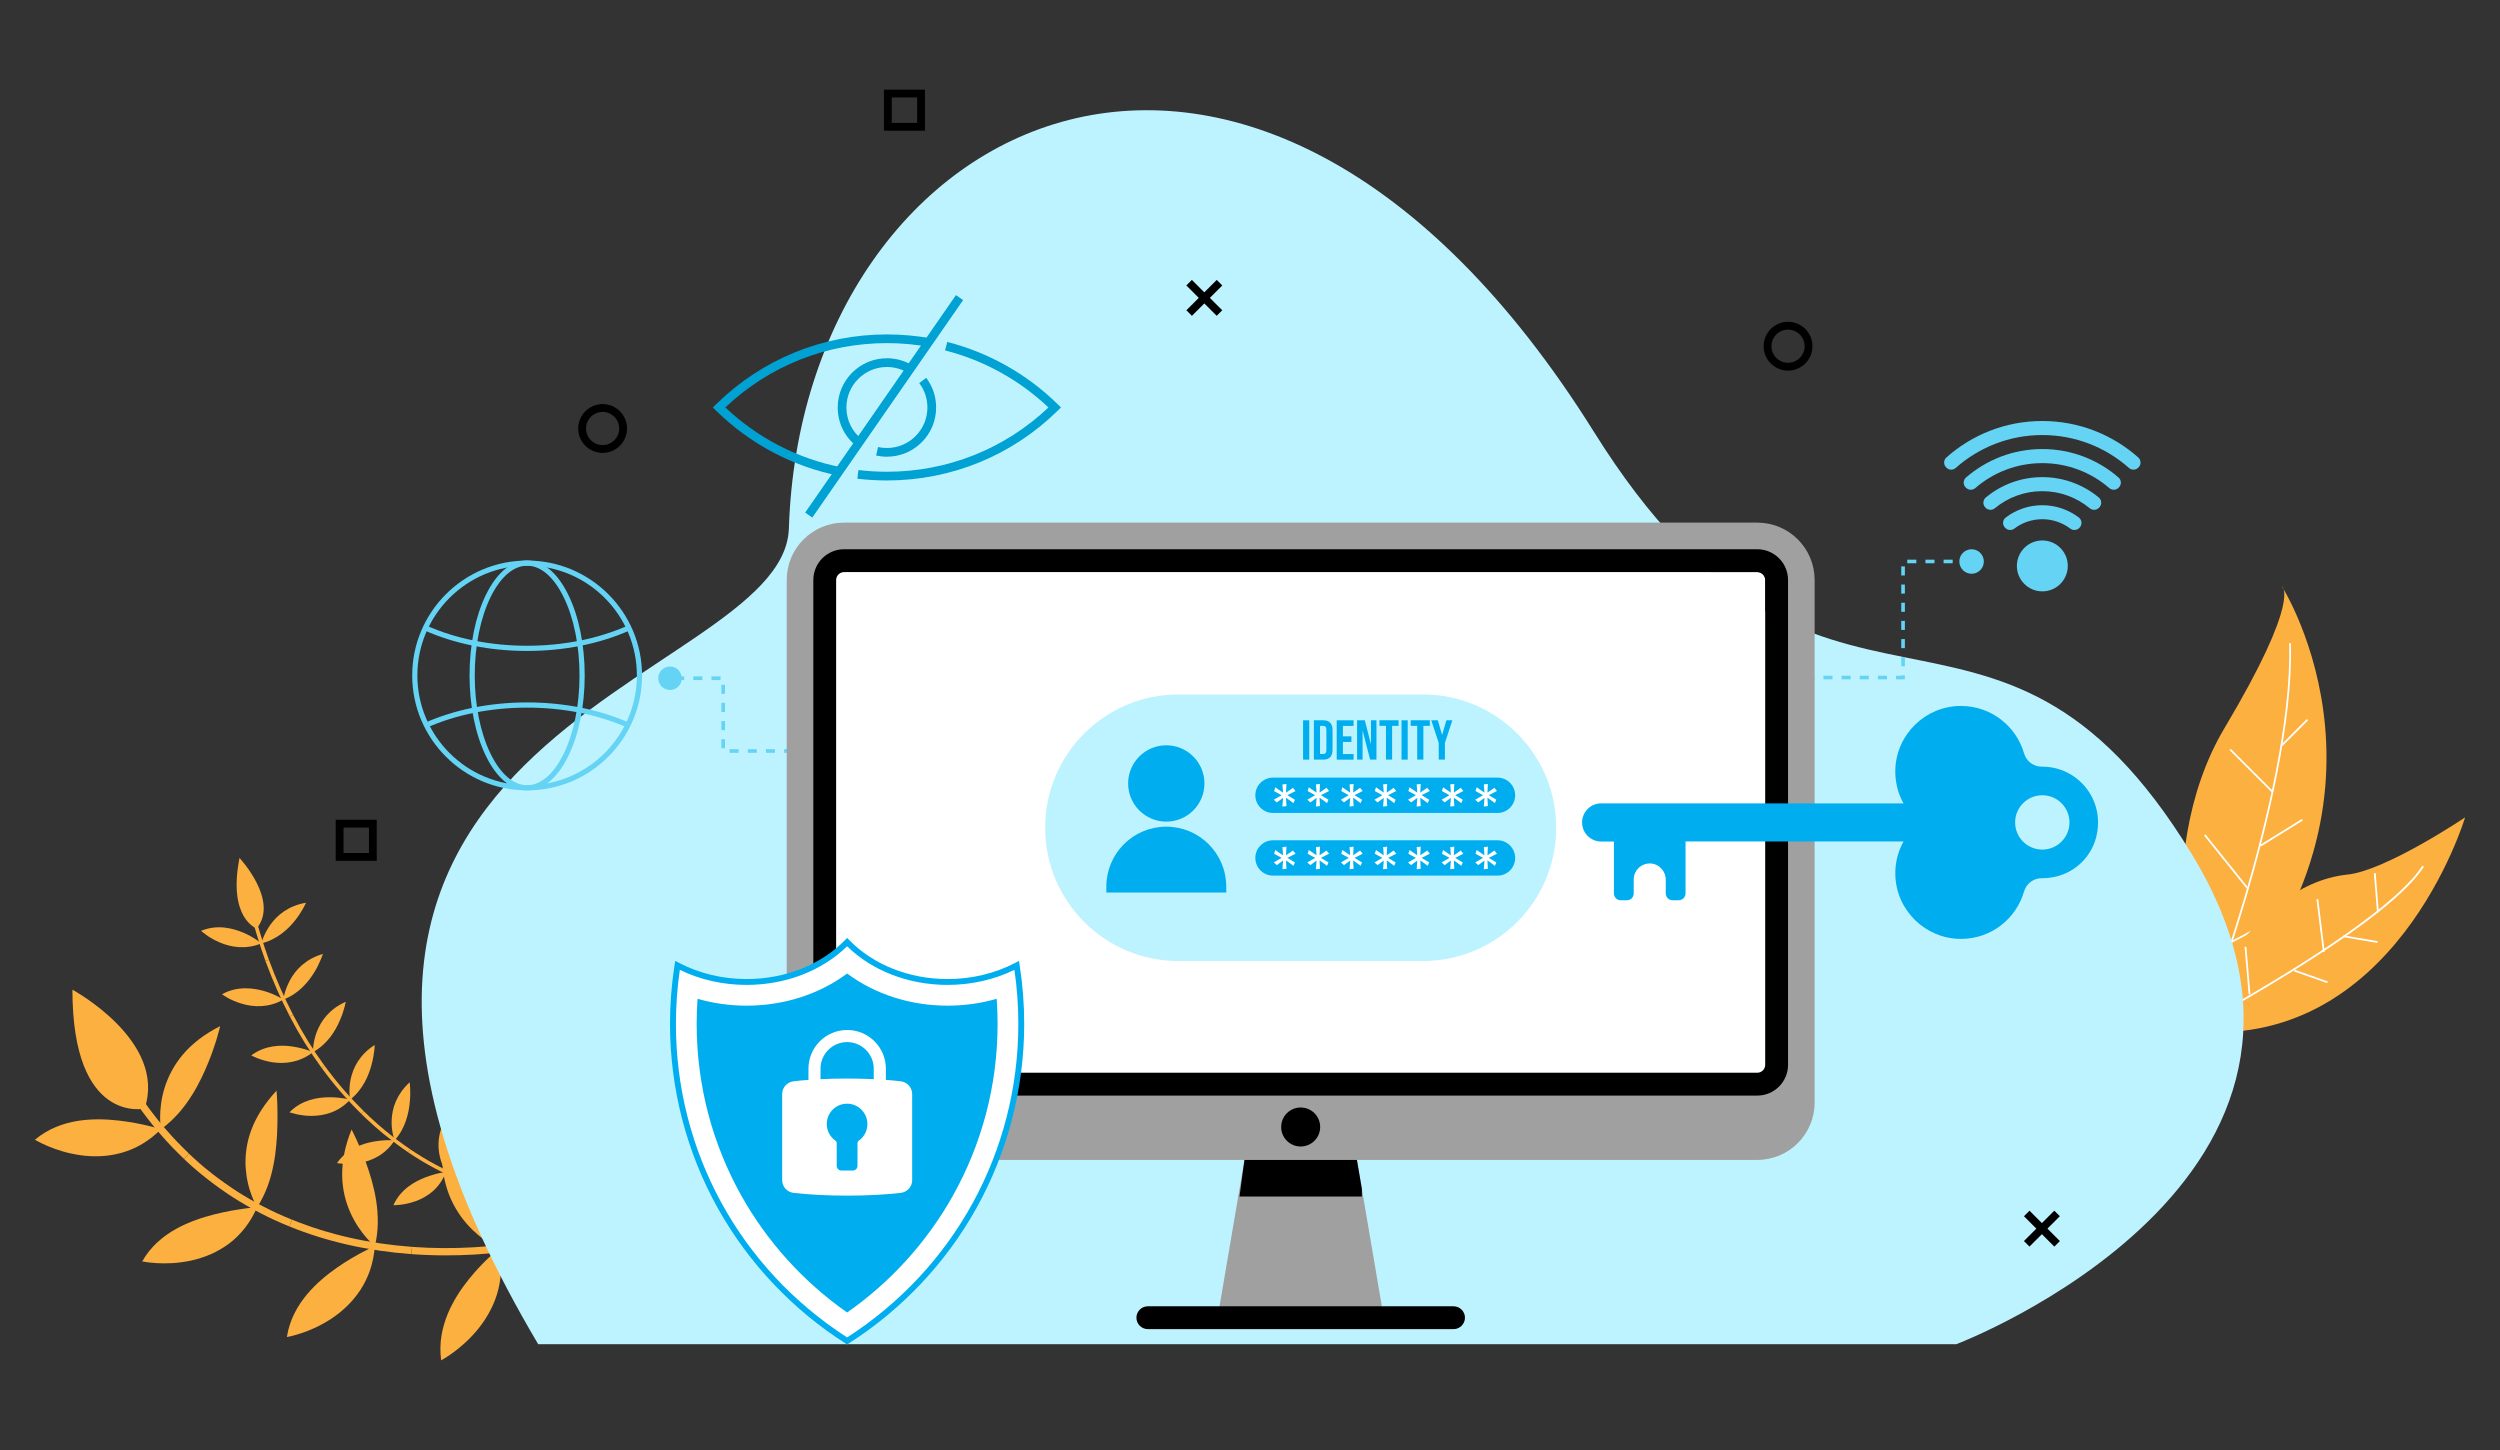 <svg xmlns="http://www.w3.org/2000/svg" xmlns:xlink="http://www.w3.org/1999/xlink" id="_x2018_&#xEB;&#xEE;&#xE9;_x5F_1" x="0px" y="0px" viewBox="0 0 600 348" style="enable-background:new 0 0 600 348;" xml:space="preserve"><rect x="0" y="0" width="600" height="348" fill="#333333" stroke="none"/><style type="text/css">	.st0{fill:#FBB040;}	.st1{fill:#FFFFFF;}	.st2{fill:#BDF3FF;}	.st3{fill:#64D3F4;}	.st4{fill:#A0A0A0;}	.st5{fill:#00AEEF;}	.st6{fill:#00A1D3;}</style><g>	<g>		<g>			<g>				<g>					<g>						<path class="st0" d="M107.03,281.26c0,0-0.14,0.01-0.39,0.06c-0.25,0.04-0.61,0.11-1.05,0.2c-0.44,0.09-0.97,0.22-1.56,0.4       c-0.58,0.17-1.22,0.37-1.9,0.63c-1.35,0.52-2.83,1.24-4.21,2.3c-1.37,1.06-2.64,2.46-3.5,4.4c0,0,0.16,0,0.44-0.01       s0.68-0.03,1.18-0.09c0.99-0.12,2.33-0.36,3.75-0.88c0.35-0.13,0.71-0.28,1.07-0.44c0.36-0.17,0.72-0.35,1.08-0.56       c0.71-0.41,1.4-0.89,2.04-1.47C105.26,284.64,106.33,283.14,107.03,281.26z"></path>					</g>					<g>						<path class="st0" d="M107.03,281.26c0,0-0.08-0.12-0.2-0.33c-0.12-0.22-0.29-0.53-0.47-0.94s-0.37-0.9-0.55-1.46       c-0.17-0.57-0.32-1.2-0.43-1.89c-0.21-1.37-0.21-2.97,0.17-4.61c0.38-1.66,1.15-3.38,2.4-5.07c0,0,0.04,0.12,0.1,0.33       c0.06,0.22,0.14,0.53,0.23,0.93c0.18,0.79,0.39,1.93,0.51,3.27c0.03,0.34,0.05,0.69,0.07,1.05s0.03,0.73,0.02,1.11       c0,0.76-0.05,1.58-0.16,2.41C108.5,277.72,108.03,279.51,107.03,281.26z"></path>					</g>					<g>						<path class="st0" d="M110.88,283.32c-1.05-0.35-2.13-0.79-3.4-1.37c-1.15-0.53-2.25-1.07-3.27-1.62       c-2.05-1.09-4.14-2.36-6.24-3.76l0.49-0.73c2.07,1.39,4.14,2.64,6.16,3.72c1.01,0.54,2.09,1.08,3.22,1.6       c1.25,0.57,2.3,0.99,3.32,1.34L110.88,283.32z"></path>					</g>				</g>				<g>					<g>						<path class="st0" d="M94.71,273.68c0,0-0.14-0.01-0.39-0.02c-0.25-0.01-0.61-0.03-1.06-0.02c-0.9,0-2.17,0.1-3.58,0.34       s-3.02,0.7-4.55,1.48c-1.54,0.79-3.05,1.93-4.25,3.67c0,0,0.6,0.13,1.57,0.19c0.98,0.05,2.33,0.05,3.79-0.19       c1.47-0.25,3.07-0.76,4.54-1.63C92.26,276.63,93.63,275.37,94.71,273.68z"></path>					</g>					<g>						<path class="st0" d="M94.71,273.68c0,0-0.05-0.13-0.13-0.36c-0.07-0.24-0.17-0.59-0.27-1.03c-0.19-0.88-0.38-2.08-0.31-3.49       c0.06-1.4,0.33-2.94,1.02-4.51c0.68-1.56,1.75-3.11,3.3-4.54c0,0,0.07,0.49,0.11,1.32c0.05,0.82,0.06,1.98-0.07,3.35       c-0.12,1.36-0.38,2.9-0.92,4.51C96.88,270.55,96.06,272.18,94.71,273.68z"></path>					</g>					<g>						<path class="st0" d="M97.97,276.56c-1.85-1.25-3.75-2.67-5.84-4.35l-2.08-1.77l-2.02-1.84l-1.31-1.27l0.61-0.63l1.3,1.26       l2,1.82l2.06,1.75c2.05,1.66,3.94,3.07,5.77,4.3L97.97,276.56z"></path>					</g>				</g>				<g>					<g>						<path class="st0" d="M84.02,263.93c0,0-0.13-0.03-0.38-0.1c-0.24-0.06-0.6-0.13-1.04-0.21c-0.88-0.15-2.15-0.28-3.59-0.28       c-1.43,0-3.06,0.17-4.72,0.69c-1.66,0.53-3.33,1.41-4.81,2.92c0,0,0.58,0.21,1.53,0.43c0.95,0.21,2.26,0.44,3.74,0.44       c1.5-0.01,3.14-0.23,4.75-0.83C81.09,266.4,82.66,265.41,84.02,263.93z"></path>					</g>					<g>						<path class="st0" d="M84.02,263.93c0,0-0.03-0.14-0.06-0.39s-0.07-0.61-0.08-1.06c-0.03-0.9-0.01-2.12,0.28-3.49       c0.3-1.38,0.84-2.87,1.76-4.29c0.92-1.42,2.23-2.77,4-3.91c0,0,0,0.49-0.09,1.32c-0.09,0.82-0.28,1.99-0.63,3.32       c-0.34,1.31-0.86,2.81-1.67,4.3C86.7,261.21,85.6,262.69,84.02,263.93z"></path>					</g>					<g>						<path class="st0" d="M86.72,267.33c-3.44-3.37-6.64-7.07-9.51-11.01l0.71-0.52c2.85,3.9,6.02,7.57,9.42,10.9L86.72,267.33z"></path>					</g>				</g>				<g>					<g>						<path class="st0" d="M75.11,252.52c0,0-0.5-0.24-1.35-0.52c-0.43-0.14-0.95-0.3-1.54-0.44c-0.59-0.14-1.26-0.28-1.96-0.39       c-1.41-0.22-3.05-0.3-4.76-0.03s-3.51,0.89-5.2,2.16c0,0,0.54,0.29,1.43,0.65c0.9,0.35,2.16,0.76,3.61,0.99       c1.48,0.22,3.14,0.25,4.82-0.1C71.83,254.49,73.53,253.76,75.11,252.52z"></path>					</g>					<g>						<path class="st0" d="M75.11,252.52c0,0-0.02-0.56,0.09-1.45c0.05-0.44,0.13-0.97,0.26-1.54c0.13-0.57,0.3-1.2,0.56-1.86       c0.51-1.32,1.27-2.71,2.4-3.98c1.13-1.27,2.62-2.41,4.55-3.26c0,0-0.07,0.49-0.29,1.3c-0.21,0.81-0.57,1.94-1.13,3.21       c-0.53,1.25-1.28,2.65-2.31,3.99C78.2,250.26,76.87,251.55,75.11,252.52z"></path>					</g>					<g>						<path class="st0" d="M77.21,256.33c-2.79-3.82-5.37-7.98-7.65-12.37l0.78-0.4c2.26,4.35,4.81,8.47,7.58,12.26L77.21,256.33z"></path>					</g>				</g>				<g>					<g>						<path class="st0" d="M68.03,239.88c0,0-0.12-0.08-0.34-0.2c-0.22-0.13-0.55-0.3-0.94-0.5c-0.8-0.41-1.94-0.92-3.32-1.32       c-1.38-0.4-3.01-0.7-4.72-0.67c-1.72,0.03-3.57,0.41-5.43,1.43c0,0,0.48,0.36,1.3,0.83c0.83,0.47,2.05,1.03,3.46,1.44       c1.42,0.42,3.03,0.69,4.74,0.58C64.5,241.36,66.29,240.89,68.03,239.88z"></path>					</g>					<g>						<path class="st0" d="M68.03,239.88c0,0,0.01-0.14,0.05-0.38c0.04-0.25,0.1-0.59,0.22-1.03c0.24-0.87,0.65-2.04,1.32-3.27       c0.67-1.23,1.6-2.5,2.91-3.62c1.3-1.11,2.94-2.05,4.96-2.63c0,0-0.15,0.49-0.48,1.28c-0.33,0.78-0.8,1.85-1.52,3.03       c-0.71,1.18-1.66,2.48-2.88,3.66C71.41,238.1,69.91,239.18,68.03,239.88z"></path>					</g>					<g>						<path class="st0" d="M69.56,243.95c-2.14-4.11-4.11-8.59-5.85-13.31l0.82-0.3c1.73,4.68,3.68,9.12,5.81,13.21L69.56,243.95z"></path>					</g>				</g>				<g>					<g>						<path class="st0" d="M62.71,226.41c0,0-0.11-0.09-0.3-0.24c-0.2-0.15-0.48-0.37-0.86-0.62c-0.74-0.5-1.82-1.14-3.14-1.71       c-0.66-0.28-1.39-0.54-2.16-0.76c-0.77-0.21-1.58-0.38-2.43-0.47c-1.71-0.17-3.6-0.01-5.56,0.78c0,0,0.43,0.41,1.19,0.96       c0.19,0.14,0.4,0.29,0.63,0.44c0.24,0.15,0.49,0.31,0.77,0.46c0.55,0.31,1.17,0.63,1.84,0.92c1.35,0.58,2.93,1.04,4.63,1.14       c0.85,0.05,1.73,0.02,2.63-0.12C60.86,227.06,61.79,226.8,62.71,226.41z"></path>					</g>					<g>						<path class="st0" d="M62.71,226.41c0,0,0.03-0.13,0.11-0.38c0.08-0.24,0.2-0.58,0.37-1c0.34-0.83,0.89-1.95,1.7-3.09       c0.41-0.57,0.88-1.14,1.42-1.69c0.55-0.55,1.19-1.08,1.9-1.56c1.42-0.95,3.16-1.69,5.23-2.03c0,0-0.2,0.48-0.62,1.23       c-0.1,0.19-0.23,0.39-0.36,0.61c-0.13,0.22-0.27,0.45-0.42,0.69c-0.31,0.48-0.67,1.01-1.1,1.56c-0.85,1.09-1.94,2.26-3.3,3.29       c-0.68,0.51-1.43,0.99-2.25,1.39C64.59,225.85,63.69,226.18,62.71,226.41z"></path>					</g>					<g>						<path class="st0" d="M63.71,230.64c-1.5-4.13-2.86-8.68-4.17-13.92l0.85-0.21c1.3,5.21,2.65,9.73,4.14,13.83L63.71,230.64z"></path>					</g>				</g>			</g>			<g>				<path class="st0" d="M61.61,222.83c0,0-6.99-2.34-4.13-16.92C57.48,205.91,67.07,216.11,61.61,222.83z"></path>			</g>		</g>		<g>			<g>				<g>					<g>						<path class="st0" d="M119.76,299.7c0,0-0.23,0.17-0.62,0.5s-0.95,0.82-1.63,1.45c-1.35,1.26-3.16,3.09-5,5.38       c-1.84,2.3-3.71,5.07-5.05,8.3c-1.33,3.24-2.14,6.94-1.59,11.15c0,0,0.29-0.15,0.79-0.46s1.21-0.76,2.05-1.37       c1.67-1.21,3.83-3.04,5.8-5.41s3.74-5.29,4.76-8.6C120.3,307.33,120.56,303.64,119.76,299.7z"></path>					</g>					<g>						<path class="st0" d="M119.76,299.7c0,0-0.26-0.12-0.71-0.36s-1.09-0.61-1.85-1.1c-1.51-1-3.48-2.55-5.31-4.68       c-1.83-2.13-3.5-4.83-4.55-8.06c-1.06-3.22-1.48-6.97-1.06-11.15c0,0,0.18,0.16,0.5,0.47c0.32,0.3,0.77,0.76,1.33,1.35       c1.11,1.18,2.63,2.89,4.26,5.06c1.62,2.17,3.35,4.8,4.77,7.86C118.54,292.15,119.64,295.68,119.76,299.7z"></path>					</g>					<g>						<path class="st0" d="M107.02,301.29c-2.77,0-5.53-0.1-8.27-0.3l0.13-1.74c4.91,0.36,9.9,0.39,14.82,0.1       c2.45-0.14,4.94-0.37,7.38-0.68c2.86-0.37,5.17-0.76,7.28-1.24l0.39,1.7c-2.16,0.49-4.53,0.9-7.45,1.27       c-2.49,0.32-5.01,0.55-7.5,0.7C111.55,301.22,109.28,301.29,107.02,301.29z"></path>					</g>				</g>				<g>					<g>						<path class="st0" d="M89.96,299.1c0,0-0.26,0.11-0.73,0.32c-0.47,0.21-1.14,0.53-1.96,0.96c-1.64,0.84-3.89,2.12-6.32,3.8       c-2.42,1.7-5.04,3.8-7.3,6.51c-1.13,1.36-2.15,2.85-2.99,4.54s-1.48,3.56-1.81,5.66c0,0,0.34-0.06,0.93-0.19       c0.59-0.14,1.44-0.37,2.45-0.7c2.02-0.66,4.69-1.79,7.29-3.51c2.61-1.73,5.13-4.05,7.02-6.97c0.94-1.46,1.73-3.06,2.31-4.79       C89.43,302.97,89.81,301.1,89.96,299.1z"></path>					</g>					<g>						<path class="st0" d="M89.96,299.1c0,0-0.22-0.18-0.59-0.54c-0.37-0.36-0.89-0.88-1.48-1.56c-1.18-1.38-2.65-3.39-3.79-5.95       c-1.15-2.54-1.95-5.61-1.98-8.99c-0.02-1.68,0.15-3.46,0.52-5.29c0.37-1.83,0.95-3.73,1.74-5.68c0,0,0.11,0.2,0.3,0.58       c0.19,0.38,0.47,0.93,0.79,1.64c0.65,1.43,1.55,3.47,2.46,6c0.91,2.51,1.82,5.51,2.35,8.84c0.26,1.67,0.41,3.42,0.39,5.26       C90.65,295.24,90.44,297.14,89.96,299.1z"></path>					</g>					<g>						<path class="st0" d="M98.74,300.99c-10.48-0.77-20.34-3-29.31-6.65l0.66-1.62c8.8,3.58,18.48,5.77,28.78,6.52L98.74,300.99z"></path>					</g>				</g>				<g>					<g>						<path class="st0" d="M61.71,289.74c0,0-0.28,0.01-0.8,0.06c-0.26,0.02-0.57,0.06-0.94,0.1c-0.36,0.04-0.77,0.09-1.23,0.15       s-0.96,0.14-1.51,0.23s-1.12,0.18-1.74,0.29c-0.61,0.11-1.26,0.24-1.94,0.39c-0.67,0.14-1.37,0.3-2.09,0.48       c-0.72,0.18-1.47,0.4-2.22,0.62s-1.52,0.47-2.3,0.76c-0.78,0.28-1.57,0.61-2.34,0.95c-0.78,0.34-1.56,0.73-2.33,1.16       c-1.54,0.86-3.05,1.89-4.44,3.17c-1.39,1.27-2.66,2.79-3.7,4.64c0,0,0.35,0.07,0.96,0.16c0.62,0.09,1.51,0.19,2.59,0.26       c1.09,0.06,2.38,0.07,3.77-0.01c1.4-0.09,2.92-0.29,4.46-0.62c1.55-0.35,3.14-0.85,4.67-1.51c1.55-0.69,3.04-1.54,4.43-2.58       C57.8,296.32,60.11,293.43,61.71,289.74z"></path>					</g>					<g>						<path class="st0" d="M61.71,289.74c0,0-0.15-0.24-0.38-0.7c-0.12-0.23-0.26-0.5-0.4-0.83c-0.15-0.33-0.3-0.71-0.47-1.13       c-0.16-0.42-0.33-0.89-0.49-1.39s-0.31-1.06-0.44-1.63c-0.14-0.58-0.26-1.19-0.36-1.82c-0.09-0.65-0.16-1.32-0.21-2.01       c-0.04-0.69-0.06-1.4-0.03-2.14c0.03-0.74,0.1-1.49,0.2-2.25c0.11-0.76,0.25-1.53,0.45-2.31s0.45-1.57,0.74-2.36       c0.59-1.58,1.38-3.16,2.39-4.73c1.01-1.58,2.23-3.14,3.65-4.68c0,0,0.03,0.22,0.06,0.63s0.07,1.01,0.1,1.78       c0.03,0.76,0.07,1.68,0.07,2.76c0.01,1.07,0.02,2.26-0.03,3.59c-0.03,1.31-0.1,2.74-0.25,4.27c-0.13,1.51-0.34,3.11-0.67,4.76       C65,282.84,63.9,286.37,61.71,289.74z"></path>					</g>					<g>						<path class="st0" d="M69.43,294.34c-2.57-1.05-4.82-2.09-6.86-3.15c-2.31-1.2-4.51-2.47-6.54-3.76       c-2.2-1.42-4.27-2.89-6.16-4.37c-0.32-0.25-0.65-0.51-0.96-0.77c-0.17-0.14-0.34-0.28-0.51-0.41l-0.75-0.61l-0.71-0.61       c-0.17-0.15-0.33-0.29-0.5-0.43c-0.3-0.26-0.62-0.53-0.92-0.81l-1.38-1.28l1.19-1.28l1.37,1.27c0.28,0.26,0.59,0.52,0.88,0.78       c0.17,0.15,0.34,0.29,0.5,0.44l0.69,0.6l0.71,0.58c0.17,0.14,0.34,0.28,0.52,0.42c0.3,0.25,0.61,0.5,0.92,0.74       c1.85,1.44,3.88,2.88,6.03,4.28c1.98,1.27,4.14,2.51,6.41,3.68c2,1.04,4.19,2.05,6.72,3.08L69.43,294.34z"></path>					</g>				</g>				<g>					<g>						<path class="st0" d="M38.62,271.02c0,0-0.27-0.09-0.76-0.24c-0.49-0.15-1.21-0.34-2.12-0.55c-1.79-0.44-4.33-0.96-7.27-1.3       c-1.49-0.16-3.04-0.28-4.69-0.29c-0.82,0-1.66,0.02-2.52,0.08c-0.85,0.06-1.7,0.15-2.57,0.29c-3.46,0.56-7.06,1.82-10.32,4.53       c0,0,0.29,0.17,0.83,0.45s1.31,0.67,2.28,1.08c0.99,0.41,2.16,0.85,3.48,1.24c0.65,0.2,1.36,0.38,2.09,0.53       c0.73,0.16,1.48,0.3,2.26,0.41c1.54,0.23,3.21,0.31,4.87,0.23c0.84-0.04,1.67-0.12,2.51-0.26c0.85-0.14,1.69-0.32,2.53-0.56       C32.59,275.71,35.78,273.88,38.62,271.02z"></path>					</g>					<g>						<path class="st0" d="M38.62,271.02c0,0-0.05-0.28-0.09-0.79c-0.05-0.51-0.1-1.25-0.1-2.14c0.01-1.82,0.23-4.29,1.06-6.96       c0.4-1.32,0.97-2.71,1.7-4.07c0.36-0.68,0.77-1.36,1.22-2.02c0.45-0.67,0.96-1.33,1.51-1.98c2.2-2.59,5.15-4.89,8.91-6.78       c0,0-0.04,0.23-0.15,0.64c-0.1,0.41-0.27,1.03-0.49,1.78c-0.21,0.75-0.49,1.65-0.85,2.69c-0.18,0.52-0.37,1.06-0.57,1.63       c-0.21,0.57-0.44,1.16-0.69,1.78s-0.52,1.27-0.81,1.92c-0.29,0.65-0.6,1.33-0.93,2.01c-0.34,0.69-0.7,1.39-1.09,2.1       c-0.38,0.7-0.8,1.41-1.25,2.12C44.21,265.79,41.88,268.68,38.62,271.02z"></path>					</g>					<g>						<path class="st0" d="M44.14,278.12c-2.04-1.95-3.75-3.73-5.23-5.44c-0.67-0.73-1.3-1.5-1.91-2.25       c-0.17-0.21-0.35-0.42-0.52-0.63c-0.27-0.32-0.52-0.65-0.77-0.98c-0.13-0.17-0.26-0.34-0.4-0.52l-0.57-0.75       c-0.21-0.27-0.4-0.52-0.58-0.77c-2.9-3.97-5.57-8.28-7.92-12.81l1.55-0.81c2.31,4.45,4.93,8.69,7.78,12.59l0.01,0.01       c0.16,0.23,0.33,0.46,0.53,0.71l0.57,0.75c0.13,0.17,0.27,0.35,0.41,0.53c0.24,0.32,0.47,0.62,0.72,0.92       c0.18,0.22,0.35,0.43,0.53,0.64c0.6,0.73,1.22,1.49,1.86,2.19l0.01,0.01c1.45,1.67,3.12,3.41,5.12,5.33L44.14,278.12z"></path>					</g>				</g>			</g>			<g>				<path class="st0" d="M34.71,266.06c0,0-17.33,3.93-17.33-28.53C17.39,237.53,40.14,249.82,34.71,266.06z"></path>			</g>		</g>		<g>			<g>				<path class="st0" d="M527.35,249.51c0,0-12.18-43.38,6.54-74.79c18.71-31.41,13.75-34.02,13.75-34.02     S582.14,194.72,527.35,249.51z"></path>			</g>			<g>				<path class="st1" d="M527.55,249.59l-0.4-0.16c0.06-0.15,5.89-15.03,11.52-34.1c5.19-17.59,11.27-42.45,10.72-60.97l0.43-0.01     c0.55,18.57-5.54,43.48-10.74,61.1C533.44,234.55,527.61,249.44,527.55,249.59z"></path>			</g>			<g>									<rect x="546.22" y="175.64" transform="matrix(0.707 -0.707 0.707 0.707 36.948 440.912)" class="st1" width="8.97" height="0.43"></rect>			</g>			<g>									<rect x="540.16" y="177.74" transform="matrix(0.707 -0.707 0.707 0.707 27.529 436.255)" class="st1" width="0.43" height="14.32"></rect>			</g>			<g>									<rect x="541.51" y="199.33" transform="matrix(0.85 -0.527 0.527 0.85 -22.918 318.723)" class="st1" width="11.82" height="0.43"></rect>			</g>			<g>									<rect x="534.06" y="198.59" transform="matrix(0.78 -0.626 0.626 0.78 -11.908 379.946)" class="st1" width="0.43" height="16.62"></rect>			</g>			<g>				<path class="st1" d="M535.41,226.39l-0.2-0.38c3.7-1.92,9.7-5.13,10.04-5.54c-0.01,0.02-0.05,0.08-0.02,0.16l0.41-0.13     c0.07,0.23,0.12,0.37-5.13,3.19C537.99,225.05,535.43,226.38,535.41,226.39z"></path>			</g>		</g>		<g>			<g>				<path class="st0" d="M525.1,247.37c0,0,14.03-34.96,38.28-37.47c9.26-0.96,28.24-13.72,28.24-13.72S574.7,253.01,525.1,247.37z"></path>			</g>			<g>				<path class="st1" d="M525.2,247.56l-0.2-0.38c0.12-0.06,11.97-6.35,24.79-14.32c16.94-10.53,27.86-19.21,31.58-25.09l0.36,0.23     c-3.81,6.02-14.48,14.51-31.72,25.23C537.18,241.21,525.32,247.5,525.2,247.56z"></path>			</g>			<g>									<rect x="539.3" y="227.59" transform="matrix(0.996 -0.085 0.085 0.996 -17.785 46.425)" class="st1" width="0.43" height="11.42"></rect>			</g>			<g>									<rect x="554.16" y="229.94" transform="matrix(0.333 -0.943 0.943 0.333 149.191 679.142)" class="st1" width="0.43" height="8.47"></rect>			</g>			<g>									<rect x="556.51" y="215.47" transform="matrix(0.993 -0.122 0.122 0.993 -22.951 69.753)" class="st1" width="0.43" height="12.74"></rect>			</g>			<g>									<rect x="566.4" y="221.33" transform="matrix(0.167 -0.986 0.986 0.167 249.559 746.425)" class="st1" width="0.43" height="8.31"></rect>			</g>			<g>									<rect x="570.09" y="209.36" transform="matrix(0.997 -0.079 0.079 0.997 -15.179 45.902)" class="st1" width="0.43" height="9.38"></rect>			</g>		</g>		<g>			<g>				<path class="st2" d="M469.54,322.6c0,0,104.04-39.53,56.47-117.65s-88.98-14.12-143.47-101.31     c-81.57-130.5-189.98-76.86-193.21,23.19c-1.25,38.6-147.88,47.65-60.17,195.77L469.54,322.6L469.54,322.6z"></path>			</g>			<g>				<g>					<g>						<path class="st3" d="M457.17,163.04h-2.11v-0.87h1.23v-0.07h0.87L457.17,163.04L457.17,163.04z M452.88,163.04h-2.18v-0.87       h2.18V163.04z M448.52,163.04h-2.18v-0.87h2.18V163.04z M444.16,163.04h-2.18v-0.87h2.18V163.04z M439.8,163.04h-2.18v-0.87       h2.18V163.04z M435.44,163.04h-2.18v-0.87h2.18V163.04z M431.08,163.04h-2.18v-0.87h2.18V163.04z M426.72,163.04h-2.18v-0.87       h2.18V163.04z M422.36,163.04h-2.18v-0.87h2.18V163.04z M418,163.04h-2.18v-0.87H418V163.04z M413.64,163.04h-2.18v-0.87h2.18       V163.04z M409.28,163.04h-2.18v-0.87h2.18V163.04z M457.17,159.91h-0.87v-2.18h0.87V159.91z M457.17,155.55h-0.87v-2.18h0.87       V155.55z M457.17,151.19h-0.87v-2.18h0.87V151.19z M457.17,146.83h-0.87v-2.18h0.87V146.83z M457.17,142.47h-0.87v-2.18h0.87       V142.47z M457.17,138.11h-0.87v-2.18h0.87V138.11z M473,135.19h-2.18v-0.87H473V135.19z M468.64,135.19h-2.18v-0.87h2.18       V135.19z M464.28,135.19h-2.18v-0.87h2.18V135.19z M459.92,135.19h-2.18v-0.87h2.18V135.19z"></path>					</g>					<g>						<g>							<g>								<path class="st3" d="M490.15,101.04c8.82,0,16.88,3.3,23.02,8.74c0.7,0.62,0.75,1.7,0.1,2.37l-0.08,0.08         c-0.61,0.63-1.6,0.65-2.25,0.07c-5.54-4.91-12.82-7.89-20.78-7.89s-15.24,2.98-20.78,7.89c-0.65,0.58-1.64,0.56-2.25-0.07         l-0.08-0.08c-0.65-0.67-0.61-1.75,0.1-2.37C473.27,104.34,481.33,101.04,490.15,101.04z"></path>							</g>						</g>						<g>							<g>								<path class="st3" d="M490.15,107.77c6.99,0,13.38,2.57,18.29,6.82c0.71,0.62,0.76,1.7,0.11,2.38l-0.08,0.08         c-0.61,0.62-1.59,0.65-2.25,0.08c-4.32-3.73-9.94-5.98-16.07-5.98c-6.14,0-11.76,2.25-16.07,5.98         c-0.66,0.57-1.64,0.54-2.25-0.08l-0.08-0.08c-0.66-0.67-0.61-1.76,0.11-2.38C476.77,110.34,483.16,107.77,490.15,107.77z"></path>							</g>						</g>						<g>							<g>								<path class="st3" d="M490.15,114.51c5.15,0,9.88,1.84,13.56,4.89c0.73,0.61,0.78,1.71,0.12,2.39l-0.08,0.08         c-0.59,0.61-1.55,0.65-2.21,0.11c-3.1-2.56-7.07-4.1-11.39-4.1s-8.3,1.54-11.39,4.1c-0.66,0.54-1.61,0.5-2.21-0.11         l-0.08-0.08c-0.66-0.68-0.61-1.78,0.12-2.39C480.27,116.35,485,114.51,490.15,114.51z"></path>							</g>						</g>						<g>							<g>								<path class="st3" d="M490.15,121.25c3.29,0,6.32,1.1,8.76,2.94c0.78,0.59,0.87,1.74,0.19,2.44l-0.07,0.07         c-0.57,0.58-1.49,0.67-2.14,0.18c-1.87-1.42-4.21-2.27-6.74-2.27c-2.52,0-4.86,0.84-6.73,2.27         c-0.65,0.49-1.57,0.4-2.15-0.18l-0.07-0.07c-0.69-0.7-0.6-1.85,0.19-2.44C483.83,122.35,486.86,121.25,490.15,121.25z"></path>							</g>						</g>						<g>							<ellipse class="st3" cx="490.16" cy="135.82" rx="6.11" ry="6.11"></ellipse>						</g>					</g>					<g>						<circle class="st3" cx="473.18" cy="134.76" r="2.94"></circle>					</g>				</g>				<g>					<g>						<path class="st3" d="M207.8,180.67h-2.18v-0.87h2.18V180.67z M203.44,180.67h-2.18v-0.87h2.18V180.67z M199.08,180.67h-2.18       v-0.87h2.18V180.67z M194.72,180.67h-2.18v-0.87h2.18V180.67z M190.36,180.67h-2.18v-0.87h2.18V180.67z M186,180.67h-2.18       v-0.87H186V180.67z M181.64,180.67h-2.18v-0.87h2.18V180.67z M177.28,180.67h-2.18v-0.87h2.18V180.67z M174,179.59h-0.87       v-2.18H174V179.59z M174,175.23h-0.87v-2.18H174V175.23z M174,170.87h-0.87v-2.18H174V170.87z M174,166.51h-0.87v-2.18H174       V166.51z M172.93,163.21h-2.18v-0.87h2.18V163.21z M168.57,163.21h-2.18v-0.87h2.18V163.21z M164.21,163.21h-2.18v-0.87h2.18       V163.21z"></path>					</g>					<g>						<circle class="st3" cx="160.8" cy="162.78" r="2.82"></circle>					</g>					<g>						<g>							<path class="st3" d="M126.51,189.69c-15.21,0-27.58-12.37-27.58-27.58s12.37-27.58,27.58-27.58s27.58,12.37,27.58,27.58        C154.1,177.32,141.72,189.69,126.51,189.69z M126.51,135.77c-14.52,0-26.34,11.81-26.34,26.34        c0,14.52,11.81,26.34,26.34,26.34s26.34-11.81,26.34-26.34C152.85,147.59,141.03,135.77,126.51,135.77z"></path>						</g>						<g>							<path class="st3" d="M126.51,156.23c-8.9,0-17.43-1.71-24.69-4.96l0.51-1.14c7.1,3.17,15.46,4.85,24.18,4.85        s17.08-1.68,24.18-4.85l0.51,1.14C143.94,154.51,135.41,156.23,126.51,156.23z"></path>						</g>						<g>							<path class="st3" d="M150.69,174.68c-7.1-3.17-15.46-4.85-24.18-4.85s-17.08,1.68-24.18,4.85l-0.51-1.14        c7.26-3.24,15.79-4.96,24.69-4.96s17.43,1.71,24.69,4.96L150.69,174.68z"></path>						</g>						<g>							<path class="st3" d="M126.51,189.69c-3.78,0-7.29-2.93-9.89-8.25c-2.53-5.18-3.93-12.04-3.93-19.34        c0-7.29,1.39-14.16,3.93-19.34c2.6-5.32,6.11-8.25,9.89-8.25c3.78,0,7.29,2.93,9.89,8.25c2.53,5.18,3.93,12.04,3.93,19.34        c0,7.29-1.39,14.16-3.93,19.34C133.8,186.76,130.29,189.69,126.51,189.69z M126.51,135.77c-3.27,0-6.39,2.68-8.77,7.55        c-2.45,5.01-3.8,11.68-3.8,18.79s1.35,13.78,3.8,18.79c2.38,4.87,5.5,7.55,8.77,7.55s6.39-2.68,8.77-7.55        c2.45-5.01,3.8-11.68,3.8-18.79s-1.35-13.78-3.8-18.79C132.9,138.45,129.78,135.77,126.51,135.77z"></path>						</g>					</g>				</g>				<g>					<g>						<path class="st1" d="M423.65,139.2v116.36c0,1.05-0.86,1.9-1.9,1.9H202.58c-1.05,0-1.91-0.85-1.91-1.9V139.2       c0-1.05,0.86-1.9,1.91-1.9h219.16C422.8,137.3,423.65,138.15,423.65,139.2z"></path>					</g>					<g>						<path class="st4" d="M421.75,125.43H202.58c-7.61,0-13.77,6.17-13.77,13.77v125.41c0,7.61,6.17,13.77,13.77,13.77h219.16       c7.61,0,13.77-6.17,13.77-13.77V139.2C435.52,131.59,429.35,125.43,421.75,125.43z M426.39,255.56c0,2.56-2.08,4.64-4.64,4.64       H202.58c-2.56,0-4.64-2.08-4.64-4.64V139.2c0-2.56,2.08-4.64,4.64-4.64h219.16c2.56,0,4.64,2.08,4.64,4.64v116.36H426.39z"></path>					</g>					<g>						<g>							<path d="M421.75,262.94H202.58c-4.07,0-7.38-3.31-7.38-7.38V139.2c0-4.07,3.31-7.38,7.38-7.38h219.17        c4.07,0,7.38,3.31,7.38,7.38v116.36C429.13,259.63,425.82,262.94,421.75,262.94z M202.58,137.3c-1.05,0-1.91,0.85-1.91,1.9        v116.36c0,1.05,0.85,1.9,1.91,1.9h219.17c1.05,0,1.9-0.85,1.9-1.9V139.2c0-1.05-0.85-1.9-1.9-1.9L202.58,137.3L202.58,137.3z        "></path>						</g>					</g>					<g>						<polygon class="st4" points="332.11,316.25 292.22,316.25 298.67,278.38 325.66,278.38 326.85,285.36       "></polygon>					</g>					<g>						<path d="M348.85,318.99h-73.37c-1.51,0-2.74-1.23-2.74-2.74s1.23-2.74,2.74-2.74h73.37c1.51,0,2.74,1.23,2.74,2.74       S350.36,318.99,348.85,318.99z"></path>					</g>					<g>						<circle cx="312.16" cy="270.48" r="4.68"></circle>					</g>					<g>						<polygon points="326.85,285.36 326.85,287.16 297.48,287.16 298.67,278.38 325.66,278.38       "></polygon>					</g>				</g>				<g>					<g>						<path class="st2" d="M341.5,230.65h-58.67c-17.67,0-31.99-14.32-31.99-31.99l0,0c0-17.67,14.32-31.99,31.99-31.99h58.67       c17.67,0,31.99,14.32,31.99,31.99l0,0C373.49,216.33,359.17,230.65,341.5,230.65z"></path>					</g>					<g>						<g>							<circle class="st5" cx="279.91" cy="188.03" r="9.16"></circle>						</g>						<g>							<path class="st5" d="M294.31,214.2h-28.79v-1.41c0-7.95,6.44-14.39,14.39-14.39l0,0c7.95,0,14.39,6.44,14.39,14.39        L294.31,214.2L294.31,214.2z"></path>						</g>					</g>					<g>						<g>							<g>								<path class="st5" d="M359.4,195.11h-53.88c-2.34,0-4.24-1.9-4.24-4.24l0,0c0-2.34,1.9-4.24,4.24-4.24h53.88         c2.34,0,4.24,1.9,4.24,4.24l0,0C363.64,193.21,361.74,195.11,359.4,195.11z"></path>							</g>							<g>								<g>									<path class="st1" d="M355.9,190.86c0.01-0.01,0.02-0.01,0.03-0.02c-0.07-0.04-0.13-0.07-0.2-0.11          c-0.25-0.14-0.5-0.28-0.74-0.41c-0.24-0.14-0.53-0.29-0.86-0.47l0.27-0.9c0.34,0.23,0.63,0.44,0.88,0.61          c0.25,0.17,0.5,0.34,0.75,0.51c0.08,0.05,0.15,0.1,0.22,0.14c0-0.1-0.01-0.2-0.01-0.3c-0.01-0.28-0.03-0.55-0.05-0.8          s-0.04-0.54-0.07-0.86l0.97-0.1c-0.02,0.36-0.04,0.67-0.05,0.94c-0.01,0.27-0.03,0.55-0.04,0.84c0,0.1-0.01,0.19-0.01,0.28          c0.06-0.04,0.13-0.09,0.2-0.13c0.23-0.15,0.46-0.31,0.68-0.46s0.48-0.34,0.77-0.55l0.63,0.77          c-0.36,0.18-0.66,0.33-0.93,0.47c-0.26,0.14-0.53,0.27-0.8,0.41c-0.08,0.04-0.16,0.08-0.23,0.12          c0.01,0,0.01,0.01,0.02,0.01c0.27,0.16,0.54,0.33,0.81,0.49c0.28,0.16,0.6,0.36,0.98,0.6l-0.35,0.81          c-0.23-0.18-0.44-0.33-0.62-0.47s-0.38-0.28-0.6-0.43c-0.19-0.14-0.38-0.26-0.56-0.39c0.01,0.19,0.01,0.38,0.02,0.58          c0.01,0.25,0.03,0.49,0.04,0.7c0.01,0.22,0.02,0.45,0.04,0.72l-0.98,0.1c0.02-0.27,0.04-0.52,0.06-0.74          s0.04-0.46,0.06-0.72c0.02-0.21,0.03-0.42,0.04-0.62l-0.01,0.01c-0.24,0.16-0.47,0.33-0.69,0.5s-0.49,0.36-0.79,0.59          l-0.73-0.65c0.4-0.23,0.75-0.43,1.04-0.6C355.33,191.19,355.62,191.03,355.9,190.86z"></path>								</g>								<g>									<path class="st1" d="M347.84,190.86c0.01-0.01,0.02-0.01,0.03-0.02c-0.07-0.04-0.13-0.07-0.2-0.11          c-0.25-0.14-0.5-0.28-0.74-0.41c-0.24-0.14-0.53-0.29-0.86-0.47l0.27-0.9c0.34,0.23,0.63,0.44,0.88,0.61          c0.25,0.17,0.5,0.34,0.75,0.51c0.08,0.05,0.15,0.1,0.22,0.14c0-0.1-0.01-0.2-0.01-0.3c-0.01-0.28-0.03-0.55-0.05-0.8          s-0.04-0.54-0.07-0.86l0.97-0.1c-0.02,0.36-0.04,0.67-0.05,0.94c-0.01,0.27-0.03,0.55-0.04,0.84c0,0.1-0.01,0.19-0.01,0.28          c0.06-0.04,0.13-0.09,0.2-0.13c0.23-0.15,0.46-0.31,0.68-0.46s0.48-0.34,0.77-0.55l0.63,0.77          c-0.36,0.18-0.66,0.33-0.93,0.47c-0.26,0.14-0.53,0.27-0.8,0.41c-0.08,0.04-0.16,0.08-0.23,0.12          c0.01,0,0.01,0.01,0.02,0.01c0.27,0.16,0.54,0.33,0.81,0.49c0.28,0.16,0.6,0.36,0.98,0.6l-0.35,0.81          c-0.23-0.18-0.44-0.33-0.62-0.47s-0.38-0.28-0.6-0.43c-0.19-0.14-0.38-0.26-0.56-0.39c0.01,0.19,0.01,0.38,0.02,0.58          c0.01,0.25,0.03,0.49,0.04,0.7c0.01,0.22,0.02,0.45,0.04,0.72l-0.98,0.1c0.02-0.27,0.04-0.52,0.06-0.74          s0.04-0.46,0.06-0.72c0.02-0.21,0.03-0.42,0.04-0.62l-0.01,0.01c-0.24,0.16-0.47,0.33-0.69,0.5s-0.49,0.36-0.79,0.59          l-0.73-0.65c0.4-0.23,0.75-0.43,1.04-0.6C347.28,191.19,347.56,191.03,347.84,190.86z"></path>								</g>								<g>									<path class="st1" d="M339.78,190.86c0.01-0.01,0.02-0.01,0.03-0.02c-0.07-0.04-0.13-0.07-0.2-0.11          c-0.25-0.14-0.5-0.28-0.74-0.41c-0.24-0.14-0.53-0.29-0.86-0.47l0.27-0.9c0.34,0.23,0.63,0.44,0.88,0.61          c0.25,0.17,0.5,0.34,0.75,0.51c0.08,0.05,0.15,0.1,0.22,0.14c0-0.1-0.01-0.2-0.01-0.3c-0.01-0.28-0.03-0.55-0.05-0.8          s-0.04-0.54-0.07-0.86l0.97-0.1c-0.02,0.36-0.04,0.67-0.05,0.94c-0.01,0.27-0.03,0.55-0.04,0.84c0,0.1-0.01,0.19-0.01,0.28          c0.06-0.04,0.13-0.09,0.2-0.13c0.23-0.15,0.46-0.31,0.68-0.46s0.48-0.34,0.77-0.55l0.63,0.77          c-0.36,0.18-0.66,0.33-0.93,0.47c-0.26,0.14-0.53,0.27-0.8,0.41c-0.08,0.04-0.16,0.08-0.23,0.12          c0.01,0,0.01,0.01,0.02,0.01c0.27,0.16,0.54,0.33,0.81,0.49c0.28,0.16,0.6,0.36,0.98,0.6l-0.35,0.81          c-0.23-0.18-0.44-0.33-0.62-0.47s-0.38-0.28-0.6-0.43c-0.19-0.14-0.38-0.26-0.56-0.39c0.01,0.19,0.01,0.38,0.02,0.58          c0.01,0.25,0.03,0.49,0.04,0.7c0.01,0.22,0.02,0.45,0.04,0.72l-0.98,0.1c0.02-0.27,0.04-0.52,0.06-0.74          s0.04-0.46,0.06-0.72c0.02-0.21,0.03-0.42,0.04-0.62l-0.01,0.01c-0.24,0.16-0.47,0.33-0.69,0.5s-0.49,0.36-0.79,0.59          l-0.73-0.65c0.4-0.23,0.75-0.43,1.04-0.6C339.22,191.19,339.5,191.03,339.78,190.86z"></path>								</g>								<g>									<path class="st1" d="M331.73,190.86c0.01-0.01,0.02-0.01,0.03-0.02c-0.07-0.04-0.13-0.07-0.2-0.11          c-0.25-0.14-0.5-0.28-0.74-0.41c-0.24-0.14-0.53-0.29-0.86-0.47l0.27-0.9c0.34,0.23,0.63,0.44,0.88,0.61          c0.25,0.17,0.5,0.34,0.75,0.51c0.08,0.05,0.15,0.1,0.22,0.14c0-0.1-0.01-0.2-0.01-0.3c-0.01-0.28-0.03-0.55-0.05-0.8          s-0.04-0.54-0.07-0.86l0.97-0.1c-0.02,0.36-0.04,0.67-0.05,0.94c-0.01,0.27-0.03,0.55-0.04,0.84c0,0.1-0.01,0.19-0.01,0.28          c0.06-0.04,0.13-0.09,0.2-0.13c0.23-0.15,0.46-0.31,0.68-0.46s0.48-0.34,0.77-0.55l0.63,0.77          c-0.36,0.18-0.66,0.33-0.93,0.47c-0.26,0.14-0.53,0.27-0.8,0.41c-0.08,0.04-0.16,0.08-0.23,0.12          c0.01,0,0.01,0.01,0.02,0.01c0.27,0.16,0.54,0.33,0.81,0.49c0.28,0.16,0.6,0.36,0.98,0.6l-0.35,0.81          c-0.23-0.18-0.44-0.33-0.62-0.47s-0.38-0.28-0.6-0.43c-0.19-0.14-0.38-0.26-0.56-0.39c0.01,0.19,0.01,0.38,0.02,0.58          c0.01,0.25,0.03,0.49,0.04,0.7c0.01,0.22,0.02,0.45,0.04,0.72l-0.98,0.1c0.02-0.27,0.04-0.52,0.06-0.74          s0.04-0.46,0.06-0.72c0.02-0.21,0.03-0.42,0.04-0.62l-0.01,0.01c-0.24,0.16-0.47,0.33-0.69,0.5s-0.49,0.36-0.79,0.59          l-0.73-0.65c0.4-0.23,0.75-0.43,1.04-0.6C331.16,191.19,331.45,191.03,331.73,190.86z"></path>								</g>								<g>									<path class="st1" d="M323.67,190.86c0.01-0.01,0.02-0.01,0.03-0.02c-0.07-0.04-0.13-0.07-0.2-0.11          c-0.25-0.14-0.5-0.28-0.74-0.41c-0.24-0.14-0.53-0.29-0.86-0.47l0.27-0.9c0.34,0.23,0.63,0.44,0.88,0.61          c0.25,0.17,0.5,0.34,0.75,0.51c0.08,0.05,0.15,0.1,0.22,0.14c0-0.1-0.01-0.2-0.01-0.3c-0.01-0.28-0.03-0.55-0.05-0.8          s-0.04-0.54-0.07-0.86l0.97-0.1c-0.02,0.36-0.04,0.67-0.05,0.94c-0.01,0.27-0.03,0.55-0.04,0.84c0,0.1-0.01,0.19-0.01,0.28          c0.06-0.04,0.13-0.09,0.2-0.13c0.23-0.15,0.46-0.31,0.68-0.46s0.48-0.34,0.77-0.55l0.63,0.77          c-0.36,0.18-0.66,0.33-0.93,0.47c-0.26,0.14-0.53,0.27-0.8,0.41c-0.08,0.04-0.16,0.08-0.23,0.12          c0.01,0,0.01,0.01,0.02,0.01c0.27,0.16,0.54,0.33,0.81,0.49c0.28,0.16,0.6,0.36,0.98,0.6l-0.35,0.81          c-0.23-0.18-0.44-0.33-0.62-0.47s-0.38-0.28-0.6-0.43c-0.19-0.14-0.38-0.26-0.56-0.39c0.01,0.19,0.01,0.38,0.02,0.58          c0.01,0.25,0.03,0.49,0.04,0.7c0.01,0.22,0.02,0.45,0.04,0.72l-0.98,0.1c0.02-0.27,0.04-0.52,0.06-0.74          s0.04-0.46,0.06-0.72c0.02-0.21,0.03-0.42,0.04-0.62l-0.01,0.01c-0.24,0.16-0.47,0.33-0.69,0.5s-0.49,0.36-0.79,0.59          l-0.73-0.65c0.4-0.23,0.75-0.43,1.04-0.6C323.1,191.19,323.39,191.03,323.67,190.86z"></path>								</g>								<g>									<path class="st1" d="M315.61,190.86c0.01-0.01,0.02-0.01,0.03-0.02c-0.07-0.04-0.13-0.07-0.2-0.11          c-0.25-0.14-0.5-0.28-0.74-0.41c-0.24-0.14-0.53-0.29-0.86-0.47l0.27-0.9c0.34,0.23,0.63,0.44,0.88,0.61          c0.25,0.17,0.5,0.34,0.75,0.51c0.08,0.05,0.15,0.1,0.22,0.14c0-0.1-0.01-0.2-0.01-0.3c-0.01-0.28-0.03-0.55-0.05-0.8          s-0.04-0.54-0.07-0.86l0.97-0.1c-0.02,0.36-0.04,0.67-0.05,0.94c-0.01,0.27-0.03,0.55-0.04,0.84c0,0.1-0.01,0.19-0.01,0.28          c0.06-0.04,0.13-0.09,0.2-0.13c0.23-0.15,0.46-0.31,0.68-0.46s0.48-0.34,0.77-0.55l0.63,0.77          c-0.36,0.18-0.66,0.33-0.93,0.47c-0.26,0.14-0.53,0.27-0.8,0.41c-0.08,0.04-0.16,0.08-0.23,0.12          c0.01,0,0.01,0.01,0.02,0.01c0.27,0.16,0.54,0.33,0.81,0.49c0.28,0.16,0.6,0.36,0.98,0.6l-0.35,0.81          c-0.23-0.18-0.44-0.33-0.62-0.47s-0.38-0.28-0.6-0.43c-0.19-0.14-0.38-0.26-0.56-0.39c0.01,0.19,0.01,0.38,0.02,0.58          c0.01,0.25,0.03,0.49,0.04,0.7c0.01,0.22,0.02,0.45,0.04,0.72l-0.98,0.1c0.02-0.27,0.04-0.52,0.06-0.74          s0.04-0.46,0.06-0.72c0.02-0.21,0.03-0.42,0.04-0.62l-0.01,0.01c-0.24,0.16-0.47,0.33-0.69,0.5s-0.49,0.36-0.79,0.59          l-0.73-0.65c0.4-0.23,0.75-0.43,1.04-0.6C315.04,191.19,315.33,191.03,315.61,190.86z"></path>								</g>								<g>									<path class="st1" d="M306.7,191.36c0.29-0.16,0.58-0.33,0.86-0.49c0.01-0.01,0.02-0.01,0.03-0.02          c-0.07-0.04-0.13-0.07-0.2-0.11c-0.25-0.14-0.5-0.28-0.74-0.41c-0.24-0.14-0.53-0.29-0.86-0.47l0.27-0.9          c0.34,0.23,0.63,0.44,0.88,0.61c0.25,0.17,0.5,0.34,0.75,0.51c0.08,0.05,0.15,0.1,0.22,0.14c0-0.1-0.01-0.2-0.01-0.3          c-0.01-0.28-0.03-0.55-0.05-0.8s-0.04-0.54-0.07-0.86l0.97-0.1c-0.02,0.36-0.04,0.67-0.05,0.94          c-0.01,0.27-0.03,0.55-0.04,0.84c0,0.1-0.01,0.19-0.01,0.28c0.06-0.04,0.13-0.09,0.2-0.13c0.23-0.15,0.46-0.31,0.68-0.46          s0.48-0.34,0.77-0.55l0.63,0.77c-0.36,0.18-0.66,0.33-0.93,0.47c-0.26,0.14-0.53,0.27-0.8,0.41          c-0.08,0.04-0.16,0.08-0.23,0.12c0.01,0,0.01,0.01,0.02,0.01c0.27,0.16,0.54,0.33,0.81,0.49c0.28,0.16,0.6,0.36,0.98,0.6          l-0.35,0.81c-0.23-0.18-0.44-0.33-0.62-0.47s-0.38-0.28-0.6-0.43c-0.19-0.14-0.38-0.26-0.56-0.39          c0.01,0.19,0.01,0.38,0.02,0.58c0.01,0.25,0.03,0.49,0.04,0.7c0.01,0.22,0.02,0.45,0.04,0.72l-0.98,0.1          c0.02-0.27,0.04-0.52,0.06-0.74s0.04-0.46,0.06-0.72c0.02-0.21,0.03-0.42,0.04-0.62l-0.01,0.01          c-0.24,0.16-0.47,0.33-0.69,0.5s-0.49,0.36-0.79,0.59l-0.73-0.65C306.06,191.72,306.41,191.52,306.7,191.36z"></path>								</g>							</g>						</g>						<g>							<g>								<path class="st5" d="M359.4,210.15h-53.88c-2.34,0-4.24-1.9-4.24-4.24l0,0c0-2.34,1.9-4.24,4.24-4.24h53.88         c2.34,0,4.24,1.9,4.24,4.24l0,0C363.64,208.26,361.74,210.15,359.4,210.15z"></path>							</g>							<g>								<g>									<path class="st1" d="M355.9,205.91c0.01-0.01,0.02-0.01,0.03-0.02c-0.07-0.04-0.13-0.07-0.2-0.11          c-0.25-0.14-0.5-0.28-0.74-0.41c-0.24-0.14-0.53-0.29-0.86-0.47l0.27-0.9c0.34,0.23,0.63,0.44,0.88,0.61          c0.25,0.17,0.5,0.34,0.75,0.51c0.08,0.05,0.15,0.1,0.22,0.14c0-0.1-0.01-0.2-0.01-0.3c-0.01-0.28-0.03-0.55-0.05-0.8          s-0.04-0.54-0.07-0.86l0.97-0.1c-0.02,0.36-0.04,0.67-0.05,0.94c-0.01,0.27-0.03,0.55-0.04,0.84c0,0.1-0.01,0.19-0.01,0.28          c0.06-0.04,0.13-0.09,0.2-0.13c0.23-0.15,0.46-0.31,0.68-0.46s0.48-0.34,0.77-0.55l0.63,0.77          c-0.36,0.18-0.66,0.33-0.93,0.47c-0.26,0.14-0.53,0.27-0.8,0.41c-0.08,0.04-0.16,0.08-0.23,0.12          c0.01,0,0.01,0.01,0.02,0.01c0.27,0.16,0.54,0.33,0.81,0.49c0.28,0.16,0.6,0.36,0.98,0.6l-0.35,0.81          c-0.23-0.18-0.44-0.33-0.62-0.47s-0.38-0.28-0.6-0.43c-0.19-0.14-0.38-0.26-0.56-0.39c0.01,0.19,0.01,0.38,0.02,0.58          c0.01,0.25,0.03,0.49,0.04,0.7c0.01,0.22,0.02,0.45,0.04,0.72l-0.98,0.1c0.02-0.27,0.04-0.52,0.06-0.74          s0.04-0.46,0.06-0.72c0.02-0.21,0.03-0.42,0.04-0.62l-0.01,0.01c-0.24,0.16-0.47,0.33-0.69,0.5s-0.49,0.36-0.79,0.59          l-0.73-0.65c0.4-0.23,0.75-0.43,1.04-0.6C355.33,206.23,355.62,206.07,355.9,205.91z"></path>								</g>								<g>									<path class="st1" d="M347.84,205.91c0.01-0.01,0.02-0.01,0.03-0.02c-0.07-0.04-0.13-0.07-0.2-0.11          c-0.25-0.14-0.5-0.28-0.74-0.41c-0.24-0.14-0.53-0.29-0.86-0.47l0.27-0.9c0.34,0.23,0.63,0.44,0.88,0.61          c0.25,0.17,0.5,0.34,0.75,0.51c0.08,0.05,0.15,0.1,0.22,0.14c0-0.1-0.01-0.2-0.01-0.3c-0.01-0.28-0.03-0.55-0.05-0.8          s-0.04-0.54-0.07-0.86l0.97-0.1c-0.02,0.36-0.04,0.67-0.05,0.94c-0.01,0.27-0.03,0.55-0.04,0.84c0,0.1-0.01,0.19-0.01,0.28          c0.06-0.04,0.13-0.09,0.2-0.13c0.23-0.15,0.46-0.31,0.68-0.46s0.48-0.34,0.77-0.55l0.63,0.77          c-0.36,0.18-0.66,0.33-0.93,0.47c-0.26,0.14-0.53,0.27-0.8,0.41c-0.08,0.04-0.16,0.08-0.23,0.12          c0.01,0,0.01,0.01,0.02,0.01c0.27,0.16,0.54,0.33,0.81,0.49c0.28,0.16,0.6,0.36,0.98,0.6l-0.35,0.81          c-0.23-0.18-0.44-0.33-0.62-0.47s-0.38-0.28-0.6-0.43c-0.19-0.14-0.38-0.26-0.56-0.39c0.01,0.19,0.01,0.38,0.02,0.58          c0.01,0.25,0.03,0.49,0.04,0.7c0.01,0.22,0.02,0.45,0.04,0.72l-0.98,0.1c0.02-0.27,0.04-0.52,0.06-0.74          s0.04-0.46,0.06-0.72c0.02-0.21,0.03-0.42,0.04-0.62l-0.01,0.01c-0.24,0.16-0.47,0.33-0.69,0.5s-0.49,0.36-0.79,0.59          l-0.73-0.65c0.4-0.23,0.75-0.43,1.04-0.6C347.28,206.23,347.56,206.07,347.84,205.91z"></path>								</g>								<g>									<path class="st1" d="M339.78,205.91c0.01-0.01,0.02-0.01,0.03-0.02c-0.07-0.04-0.13-0.07-0.2-0.11          c-0.25-0.14-0.5-0.28-0.74-0.41c-0.24-0.14-0.53-0.29-0.86-0.47l0.27-0.9c0.34,0.23,0.63,0.44,0.88,0.61          c0.25,0.17,0.5,0.34,0.75,0.51c0.08,0.05,0.15,0.1,0.22,0.14c0-0.1-0.01-0.2-0.01-0.3c-0.01-0.28-0.03-0.55-0.05-0.8          s-0.04-0.54-0.07-0.86l0.97-0.1c-0.02,0.36-0.04,0.67-0.05,0.94c-0.01,0.27-0.03,0.55-0.04,0.84c0,0.1-0.01,0.19-0.01,0.28          c0.06-0.04,0.13-0.09,0.2-0.13c0.23-0.15,0.46-0.31,0.68-0.46s0.48-0.34,0.77-0.55l0.63,0.77          c-0.36,0.18-0.66,0.33-0.93,0.47c-0.26,0.14-0.53,0.27-0.8,0.41c-0.08,0.04-0.16,0.08-0.23,0.12          c0.01,0,0.01,0.01,0.02,0.01c0.27,0.16,0.54,0.33,0.81,0.49c0.28,0.16,0.6,0.36,0.98,0.6l-0.35,0.81          c-0.23-0.18-0.44-0.33-0.62-0.47s-0.38-0.28-0.6-0.43c-0.19-0.14-0.38-0.26-0.56-0.39c0.01,0.19,0.01,0.38,0.02,0.58          c0.01,0.25,0.03,0.49,0.04,0.7c0.01,0.22,0.02,0.45,0.04,0.72l-0.98,0.1c0.02-0.27,0.04-0.52,0.06-0.74          s0.04-0.46,0.06-0.72c0.02-0.21,0.03-0.42,0.04-0.62l-0.01,0.01c-0.24,0.16-0.47,0.33-0.69,0.5s-0.49,0.36-0.79,0.59          l-0.73-0.65c0.4-0.23,0.75-0.43,1.04-0.6C339.22,206.23,339.5,206.07,339.78,205.91z"></path>								</g>								<g>									<path class="st1" d="M331.73,205.91c0.01-0.01,0.02-0.01,0.03-0.02c-0.07-0.04-0.13-0.07-0.2-0.11          c-0.25-0.14-0.5-0.28-0.74-0.41c-0.24-0.14-0.53-0.29-0.86-0.47l0.27-0.9c0.34,0.23,0.63,0.44,0.88,0.61          c0.25,0.17,0.5,0.34,0.75,0.51c0.08,0.05,0.15,0.1,0.22,0.14c0-0.1-0.01-0.2-0.01-0.3c-0.01-0.28-0.03-0.55-0.05-0.8          s-0.04-0.54-0.07-0.86l0.97-0.1c-0.02,0.36-0.04,0.67-0.05,0.94c-0.01,0.27-0.03,0.55-0.04,0.84c0,0.1-0.01,0.19-0.01,0.28          c0.06-0.04,0.13-0.09,0.2-0.13c0.23-0.15,0.46-0.31,0.68-0.46s0.48-0.34,0.77-0.55l0.63,0.77          c-0.36,0.18-0.66,0.33-0.93,0.47c-0.26,0.14-0.53,0.27-0.8,0.41c-0.08,0.04-0.16,0.08-0.23,0.12          c0.01,0,0.01,0.01,0.02,0.01c0.27,0.16,0.54,0.33,0.81,0.49c0.28,0.16,0.6,0.36,0.98,0.6l-0.35,0.81          c-0.23-0.18-0.44-0.33-0.62-0.47s-0.38-0.28-0.6-0.43c-0.19-0.14-0.38-0.26-0.56-0.39c0.01,0.19,0.01,0.38,0.02,0.58          c0.01,0.25,0.03,0.49,0.04,0.7c0.01,0.22,0.02,0.45,0.04,0.72l-0.98,0.1c0.02-0.27,0.04-0.52,0.06-0.74          s0.04-0.46,0.06-0.72c0.02-0.21,0.03-0.42,0.04-0.62l-0.01,0.01c-0.24,0.16-0.47,0.33-0.69,0.5s-0.49,0.36-0.79,0.59          l-0.73-0.65c0.4-0.23,0.75-0.43,1.04-0.6C331.16,206.23,331.45,206.07,331.73,205.91z"></path>								</g>								<g>									<path class="st1" d="M323.67,205.91c0.01-0.01,0.02-0.01,0.03-0.02c-0.07-0.04-0.13-0.07-0.2-0.11          c-0.25-0.14-0.5-0.28-0.74-0.41c-0.24-0.14-0.53-0.29-0.86-0.47l0.27-0.9c0.34,0.23,0.63,0.44,0.88,0.61          c0.25,0.17,0.5,0.34,0.75,0.51c0.08,0.05,0.15,0.1,0.22,0.14c0-0.1-0.01-0.2-0.01-0.3c-0.01-0.28-0.03-0.55-0.05-0.8          s-0.04-0.54-0.07-0.86l0.97-0.1c-0.02,0.36-0.04,0.67-0.05,0.94c-0.01,0.27-0.03,0.55-0.04,0.84c0,0.1-0.01,0.19-0.01,0.28          c0.06-0.04,0.13-0.09,0.2-0.13c0.23-0.15,0.46-0.31,0.68-0.46s0.48-0.34,0.77-0.55l0.63,0.77          c-0.36,0.18-0.66,0.33-0.93,0.47c-0.26,0.14-0.53,0.27-0.8,0.41c-0.08,0.04-0.16,0.08-0.23,0.12          c0.01,0,0.01,0.01,0.02,0.01c0.27,0.16,0.54,0.33,0.81,0.49c0.28,0.16,0.6,0.36,0.98,0.6l-0.35,0.81          c-0.23-0.18-0.44-0.33-0.62-0.47s-0.38-0.28-0.6-0.43c-0.19-0.14-0.38-0.26-0.56-0.39c0.01,0.19,0.01,0.38,0.02,0.58          c0.01,0.25,0.03,0.49,0.04,0.7c0.01,0.22,0.02,0.45,0.04,0.72l-0.98,0.1c0.02-0.27,0.04-0.52,0.06-0.74          s0.04-0.46,0.06-0.72c0.02-0.21,0.03-0.42,0.04-0.62l-0.01,0.01c-0.24,0.16-0.47,0.33-0.69,0.5s-0.49,0.36-0.79,0.59          l-0.73-0.65c0.4-0.23,0.75-0.43,1.04-0.6C323.1,206.23,323.39,206.07,323.67,205.91z"></path>								</g>								<g>									<path class="st1" d="M315.61,205.91c0.01-0.01,0.02-0.01,0.03-0.02c-0.07-0.04-0.13-0.07-0.2-0.11          c-0.25-0.14-0.5-0.28-0.74-0.41c-0.24-0.14-0.53-0.29-0.86-0.47l0.27-0.9c0.34,0.23,0.63,0.44,0.88,0.61          c0.25,0.17,0.5,0.34,0.75,0.51c0.08,0.05,0.15,0.1,0.22,0.14c0-0.1-0.01-0.2-0.01-0.3c-0.01-0.28-0.03-0.55-0.05-0.8          s-0.04-0.54-0.07-0.86l0.97-0.1c-0.02,0.36-0.04,0.67-0.05,0.94c-0.01,0.27-0.03,0.55-0.04,0.84c0,0.1-0.01,0.19-0.01,0.28          c0.06-0.04,0.13-0.09,0.2-0.13c0.23-0.15,0.46-0.31,0.68-0.46s0.48-0.34,0.77-0.55l0.63,0.77          c-0.36,0.18-0.66,0.33-0.93,0.47c-0.26,0.14-0.53,0.27-0.8,0.41c-0.08,0.04-0.16,0.08-0.23,0.12          c0.01,0,0.01,0.01,0.02,0.01c0.27,0.16,0.54,0.33,0.81,0.49c0.28,0.16,0.6,0.36,0.98,0.6l-0.35,0.81          c-0.23-0.18-0.44-0.33-0.62-0.47s-0.38-0.28-0.6-0.43c-0.19-0.14-0.38-0.26-0.56-0.39c0.01,0.19,0.01,0.38,0.02,0.58          c0.01,0.25,0.03,0.49,0.04,0.7c0.01,0.22,0.02,0.45,0.04,0.72l-0.98,0.1c0.02-0.27,0.04-0.52,0.06-0.74          s0.04-0.46,0.06-0.72c0.02-0.21,0.03-0.42,0.04-0.62l-0.01,0.01c-0.24,0.16-0.47,0.33-0.69,0.5s-0.49,0.36-0.79,0.59          l-0.73-0.65c0.4-0.23,0.75-0.43,1.04-0.6C315.04,206.23,315.33,206.07,315.61,205.91z"></path>								</g>								<g>									<path class="st1" d="M306.7,206.4c0.29-0.16,0.58-0.33,0.86-0.49c0.01-0.01,0.02-0.01,0.03-0.02          c-0.07-0.04-0.13-0.07-0.2-0.11c-0.25-0.14-0.5-0.28-0.74-0.41c-0.24-0.14-0.53-0.29-0.86-0.47l0.27-0.9          c0.34,0.23,0.63,0.44,0.88,0.61c0.25,0.17,0.5,0.34,0.75,0.51c0.08,0.05,0.15,0.1,0.22,0.14c0-0.1-0.01-0.2-0.01-0.3          c-0.01-0.28-0.03-0.55-0.05-0.8s-0.04-0.54-0.07-0.86l0.97-0.1c-0.02,0.36-0.04,0.67-0.05,0.94          c-0.01,0.27-0.03,0.55-0.04,0.84c0,0.1-0.01,0.19-0.01,0.28c0.06-0.04,0.13-0.09,0.2-0.13c0.23-0.15,0.46-0.31,0.68-0.46          s0.48-0.34,0.77-0.55l0.63,0.77c-0.36,0.18-0.66,0.33-0.93,0.47c-0.26,0.14-0.53,0.27-0.8,0.41          c-0.08,0.04-0.16,0.08-0.23,0.12c0.01,0,0.01,0.01,0.02,0.01c0.27,0.16,0.54,0.33,0.81,0.49c0.28,0.16,0.6,0.36,0.98,0.6          l-0.35,0.81c-0.23-0.18-0.44-0.33-0.62-0.47s-0.38-0.28-0.6-0.43c-0.19-0.14-0.38-0.26-0.56-0.39          c0.01,0.19,0.01,0.38,0.02,0.58c0.01,0.25,0.03,0.49,0.04,0.7c0.01,0.22,0.02,0.45,0.04,0.72l-0.98,0.1          c0.02-0.27,0.04-0.52,0.06-0.74s0.04-0.46,0.06-0.72c0.02-0.21,0.03-0.42,0.04-0.62l-0.01,0.01          c-0.24,0.16-0.47,0.33-0.69,0.5s-0.49,0.36-0.79,0.59l-0.73-0.65C306.06,206.76,306.41,206.56,306.7,206.4z"></path>								</g>							</g>						</g>					</g>					<g>						<g>							<path class="st5" d="M312.74,172.87h1.48v9.44h-1.48V172.87z"></path>						</g>						<g>							<path class="st5" d="M315.33,172.87h2.27c1.48,0,2.21,0.82,2.21,2.33v4.78c0,1.51-0.73,2.33-2.21,2.33h-2.27V172.87z         M317.57,180.96c0.47,0,0.76-0.24,0.76-0.92v-4.91c0-0.67-0.28-0.92-0.76-0.92h-0.76v6.74h0.76V180.96z"></path>						</g>						<g>							<path class="st5" d="M320.81,172.87h4.05v1.35h-2.56v2.5h2.04v1.35h-2.04v2.9h2.56v1.35h-4.05V172.87z"></path>						</g>						<g>							<path class="st5" d="M325.7,172.87h1.86l1.44,5.65h0.03v-5.65h1.32v9.44h-1.52l-1.78-6.89h-0.03v6.89h-1.32V172.87z"></path>						</g>						<g>							<path class="st5" d="M332.62,174.21h-1.55v-1.35h4.59v1.35h-1.55v8.09h-1.48v-8.09H332.62z"></path>						</g>						<g>							<path class="st5" d="M336.37,172.87h1.48v9.44h-1.48V172.87z"></path>						</g>						<g>							<path class="st5" d="M340.12,174.21h-1.55v-1.35h4.59v1.35h-1.55v8.09h-1.48v-8.09H340.12z"></path>						</g>						<g>							<path class="st5" d="M345.29,178.29l-1.79-5.42h1.58l1.01,3.47h0.03l1.01-3.47h1.44l-1.79,5.42v4.02h-1.48L345.29,178.29        L345.29,178.29z"></path>						</g>					</g>				</g>				<g>					<g>						<path class="st1" d="M245.11,245.74c0,31.99-16.67,60.09-41.8,76.08c-25.13-15.99-41.79-44.09-41.79-76.08       c0-4.78,0.37-9.47,1.09-14.05c4.79,2.52,10.48,3.99,16.58,3.99c9.75,0,18.44-3.73,24.12-9.56c5.68,5.83,14.37,9.56,24.12,9.56       c6.1,0,11.79-1.46,16.58-3.99C244.74,236.27,245.11,240.96,245.11,245.74z"></path>						<path class="st5" d="M203.31,322.67l-0.38-0.24c-12.66-8.06-23.22-19.22-30.56-32.29c-7.57-13.48-11.57-28.83-11.57-44.39       c0-4.75,0.37-9.51,1.1-14.16l0.15-0.98l0.88,0.46c4.85,2.55,10.47,3.9,16.25,3.9c9.22,0,17.83-3.41,23.62-9.35l0.51-0.52       l0.51,0.52c5.79,5.94,14.39,9.35,23.61,9.35c5.78,0,11.4-1.35,16.25-3.9l0.88-0.46l0.15,0.98c0.73,4.65,1.1,9.42,1.1,14.16       c0,15.55-4,30.9-11.57,44.39c-7.33,13.07-17.9,24.24-30.56,32.29L203.31,322.67z M163.16,232.76       c-0.62,4.27-0.94,8.63-0.94,12.98c0,30.59,15.35,58.68,41.09,75.24c25.74-16.56,41.09-44.65,41.09-75.24       c0-4.35-0.31-8.71-0.94-12.98c-4.85,2.37-10.37,3.62-16.03,3.62c-9.34,0-18.08-3.37-24.12-9.27       c-6.04,5.9-14.79,9.27-24.12,9.27C173.53,236.38,168.01,235.14,163.16,232.76z"></path>					</g>					<g>						<path class="st5" d="M203.31,315c-10.42-7.29-19.14-16.91-25.36-27.99c-3.46-6.17-6.13-12.76-7.94-19.58       c-1.86-7.03-2.81-14.33-2.81-21.68c0-2.01,0.07-4.03,0.21-6.04c3.77,1.09,7.74,1.65,11.78,1.65c8.97,0,17.49-2.77,24.12-7.72       c6.63,4.95,15.15,7.72,24.12,7.72c4.03,0,8.01-0.56,11.78-1.65c0.14,2.01,0.21,4.02,0.21,6.04c0,7.35-0.94,14.65-2.81,21.68       c-1.81,6.82-4.48,13.41-7.94,19.58C222.46,298.09,213.73,307.71,203.31,315z"></path>					</g>				</g>				<g>					<path class="st1" d="M216.19,259.51c-1.1-0.13-2.3-0.24-3.58-0.34v-2.68c0-2.48-0.97-4.82-2.72-6.57      c-1.76-1.76-4.09-2.72-6.57-2.72c-2.48,0-4.82,0.97-6.57,2.72s-2.72,4.09-2.72,6.57v2.68c-1.28,0.09-2.48,0.21-3.58,0.34      c-1.55,0.18-2.73,1.5-2.73,3.06v20.66c0,1.56,1.17,2.88,2.73,3.06c3.5,0.41,7.98,0.66,12.87,0.66s9.37-0.25,12.87-0.66      c1.55-0.18,2.73-1.5,2.73-3.06v-20.66C218.91,261.01,217.74,259.7,216.19,259.51z M206.14,273.73      c-0.21,0.15-0.34,0.4-0.34,0.66v5.41c0,0.62-0.51,1.13-1.13,1.13h-2.73c-0.62,0-1.13-0.51-1.13-1.13v-5.44      c0-0.24-0.12-0.47-0.32-0.61c-1.25-0.88-2.07-2.34-2.07-3.99c0-2.77,2.31-5,5.11-4.87c2.53,0.12,4.57,2.2,4.64,4.74      C208.23,271.32,207.42,272.83,206.14,273.73z M209.7,259c-2.01-0.09-4.16-0.15-6.39-0.15s-4.38,0.05-6.39,0.15v-2.51      c0-3.52,2.87-6.39,6.39-6.39s6.39,2.87,6.39,6.39V259z"></path>				</g>				<g>					<g>						<path class="st6" d="M212.86,115.31c-2.37,0-4.75-0.14-7.09-0.42l0.25-2.08c2.25,0.27,4.55,0.41,6.83,0.41       c14.53,0,28.26-5.47,38.78-15.43c-6.98-6.6-15.54-11.33-24.81-13.69l0.52-2.03c9.97,2.54,19.15,7.72,26.53,14.97l0.76,0.75       l-0.76,0.75C242.87,109.35,228.3,115.31,212.86,115.31z"></path>					</g>					<g>						<path class="st6" d="M201.37,114.19c-11.16-2.22-21.37-7.63-29.53-15.65l-0.76-0.75l0.76-0.75       c11.01-10.82,25.58-16.78,41.02-16.78c3.57,0,7.14,0.32,10.63,0.96l-0.38,2.06c-3.36-0.62-6.81-0.93-10.25-0.93       c-14.53,0-28.26,5.47-38.78,15.43c7.74,7.32,17.29,12.27,27.7,14.34L201.37,114.19z"></path>					</g>					<g>						<path class="st6" d="M212.86,109.61c-0.87,0-1.74-0.1-2.59-0.28l0.46-2.04c0.69,0.16,1.41,0.23,2.13,0.23       c5.36,0,9.72-4.36,9.72-9.72c0-2.13-0.68-4.16-1.96-5.86l1.67-1.26c1.56,2.06,2.38,4.52,2.38,7.12       C224.68,104.31,219.38,109.61,212.86,109.61z"></path>					</g>					<g>						<path class="st6" d="M205.78,107.25c-3.01-2.26-4.73-5.7-4.73-9.46c0-6.51,5.3-11.81,11.81-11.81c2.25,0,4.43,0.63,6.32,1.83       l-1.12,1.77c-1.55-0.98-3.35-1.5-5.2-1.5c-5.36,0-9.72,4.36-9.72,9.72c0,3.09,1.42,5.93,3.89,7.78L205.78,107.25z"></path>					</g>					<g>													<rect x="180.38" y="96.5" transform="matrix(0.57 -0.822 0.822 0.57 11.095 216.292)" class="st6" width="63.5" height="2.09"></rect>					</g>				</g>				<g>					<path class="st5" d="M485.77,180.8c0.55,1.9,2.28,3.21,4.26,3.2c0.04,0,0.08,0,0.12,0c8.56,0,15.24,8.03,12.92,16.97      c-1.2,4.63-4.88,8.25-9.54,9.39c-1.19,0.29-2.36,0.42-3.49,0.41c-1.98-0.02-3.72,1.29-4.27,3.2      c-1.9,6.57-7.95,11.37-15.13,11.37c-8.51,0-15.54-6.83-15.76-15.34c-0.08-2.92,0.65-5.67,1.96-8.04h-52.31v12.46      c0,0.91-0.73,1.64-1.64,1.64h-1.47c-0.91,0-1.64-0.73-1.64-1.64v-3.29c0-2.13-1.7-3.89-3.83-3.9c-1.07,0-2.03,0.43-2.73,1.13      s-1.13,1.66-1.13,2.72v3.35c0,0.91-0.73,1.64-1.64,1.64h-1.47c-0.91,0-1.64-0.73-1.64-1.64v-12.46h-3.06      c-2.53,0-4.58-2.05-4.58-4.58s2.05-4.58,4.58-4.58h72.55c-1.31-2.37-2.03-5.12-1.96-8.04c0.22-8.51,7.25-15.35,15.76-15.34      C477.82,169.43,483.88,174.23,485.77,180.8z M483.63,197.38c0,3.6,2.92,6.52,6.52,6.52c3.6,0,6.52-2.92,6.52-6.52      s-2.92-6.52-6.52-6.52C486.55,190.86,483.63,193.78,483.63,197.38z"></path>				</g>			</g>		</g>	</g>	<g>		<g>			<rect x="288.13" y="66.31" transform="matrix(0.707 -0.707 0.707 0.707 34.129 225.333)" width="1.88" height="10.31"></rect>		</g>		<g>			<rect x="283.92" y="70.53" transform="matrix(0.707 -0.707 0.707 0.707 34.132 225.337)" width="10.31" height="1.88"></rect>		</g>	</g>	<g>		<g>			<rect x="489.2" y="289.7" transform="matrix(0.707 -0.707 0.707 0.707 -64.932 432.944)" width="1.88" height="10.31"></rect>		</g>		<g>			<rect x="484.98" y="293.91" transform="matrix(0.707 -0.707 0.707 0.707 -64.934 432.939)" width="10.31" height="1.88"></rect>		</g>	</g>	<g>		<path d="M90.42,206.6h-9.85v-9.85h9.85V206.6z M82.45,204.72h6.1v-6.1h-6.1V204.72z"></path>	</g>	<g>		<path d="M221.99,31.37h-9.85v-9.85h9.85V31.37z M214.02,29.49h6.1v-6.1h-6.1V29.49z"></path>	</g>	<g>		<path d="M144.63,108.7c-3.23,0-5.86-2.63-5.86-5.86s2.63-5.86,5.86-5.86s5.86,2.63,5.86,5.86   C150.48,106.07,147.86,108.7,144.63,108.7z M144.63,98.86c-2.2,0-3.98,1.79-3.98,3.98c0,2.2,1.79,3.98,3.98,3.98   c2.2,0,3.98-1.79,3.98-3.98C148.61,100.64,146.82,98.86,144.63,98.86z"></path>	</g>	<g>		<path d="M429.13,88.95c-3.23,0-5.86-2.63-5.86-5.86s2.63-5.86,5.86-5.86c3.23,0,5.86,2.63,5.86,5.86S432.36,88.95,429.13,88.95z    M429.13,79.11c-2.2,0-3.98,1.79-3.98,3.98c0,2.2,1.79,3.98,3.98,3.98c2.2,0,3.98-1.79,3.98-3.98   C433.11,80.89,431.33,79.11,429.13,79.11z"></path>	</g></g></svg>